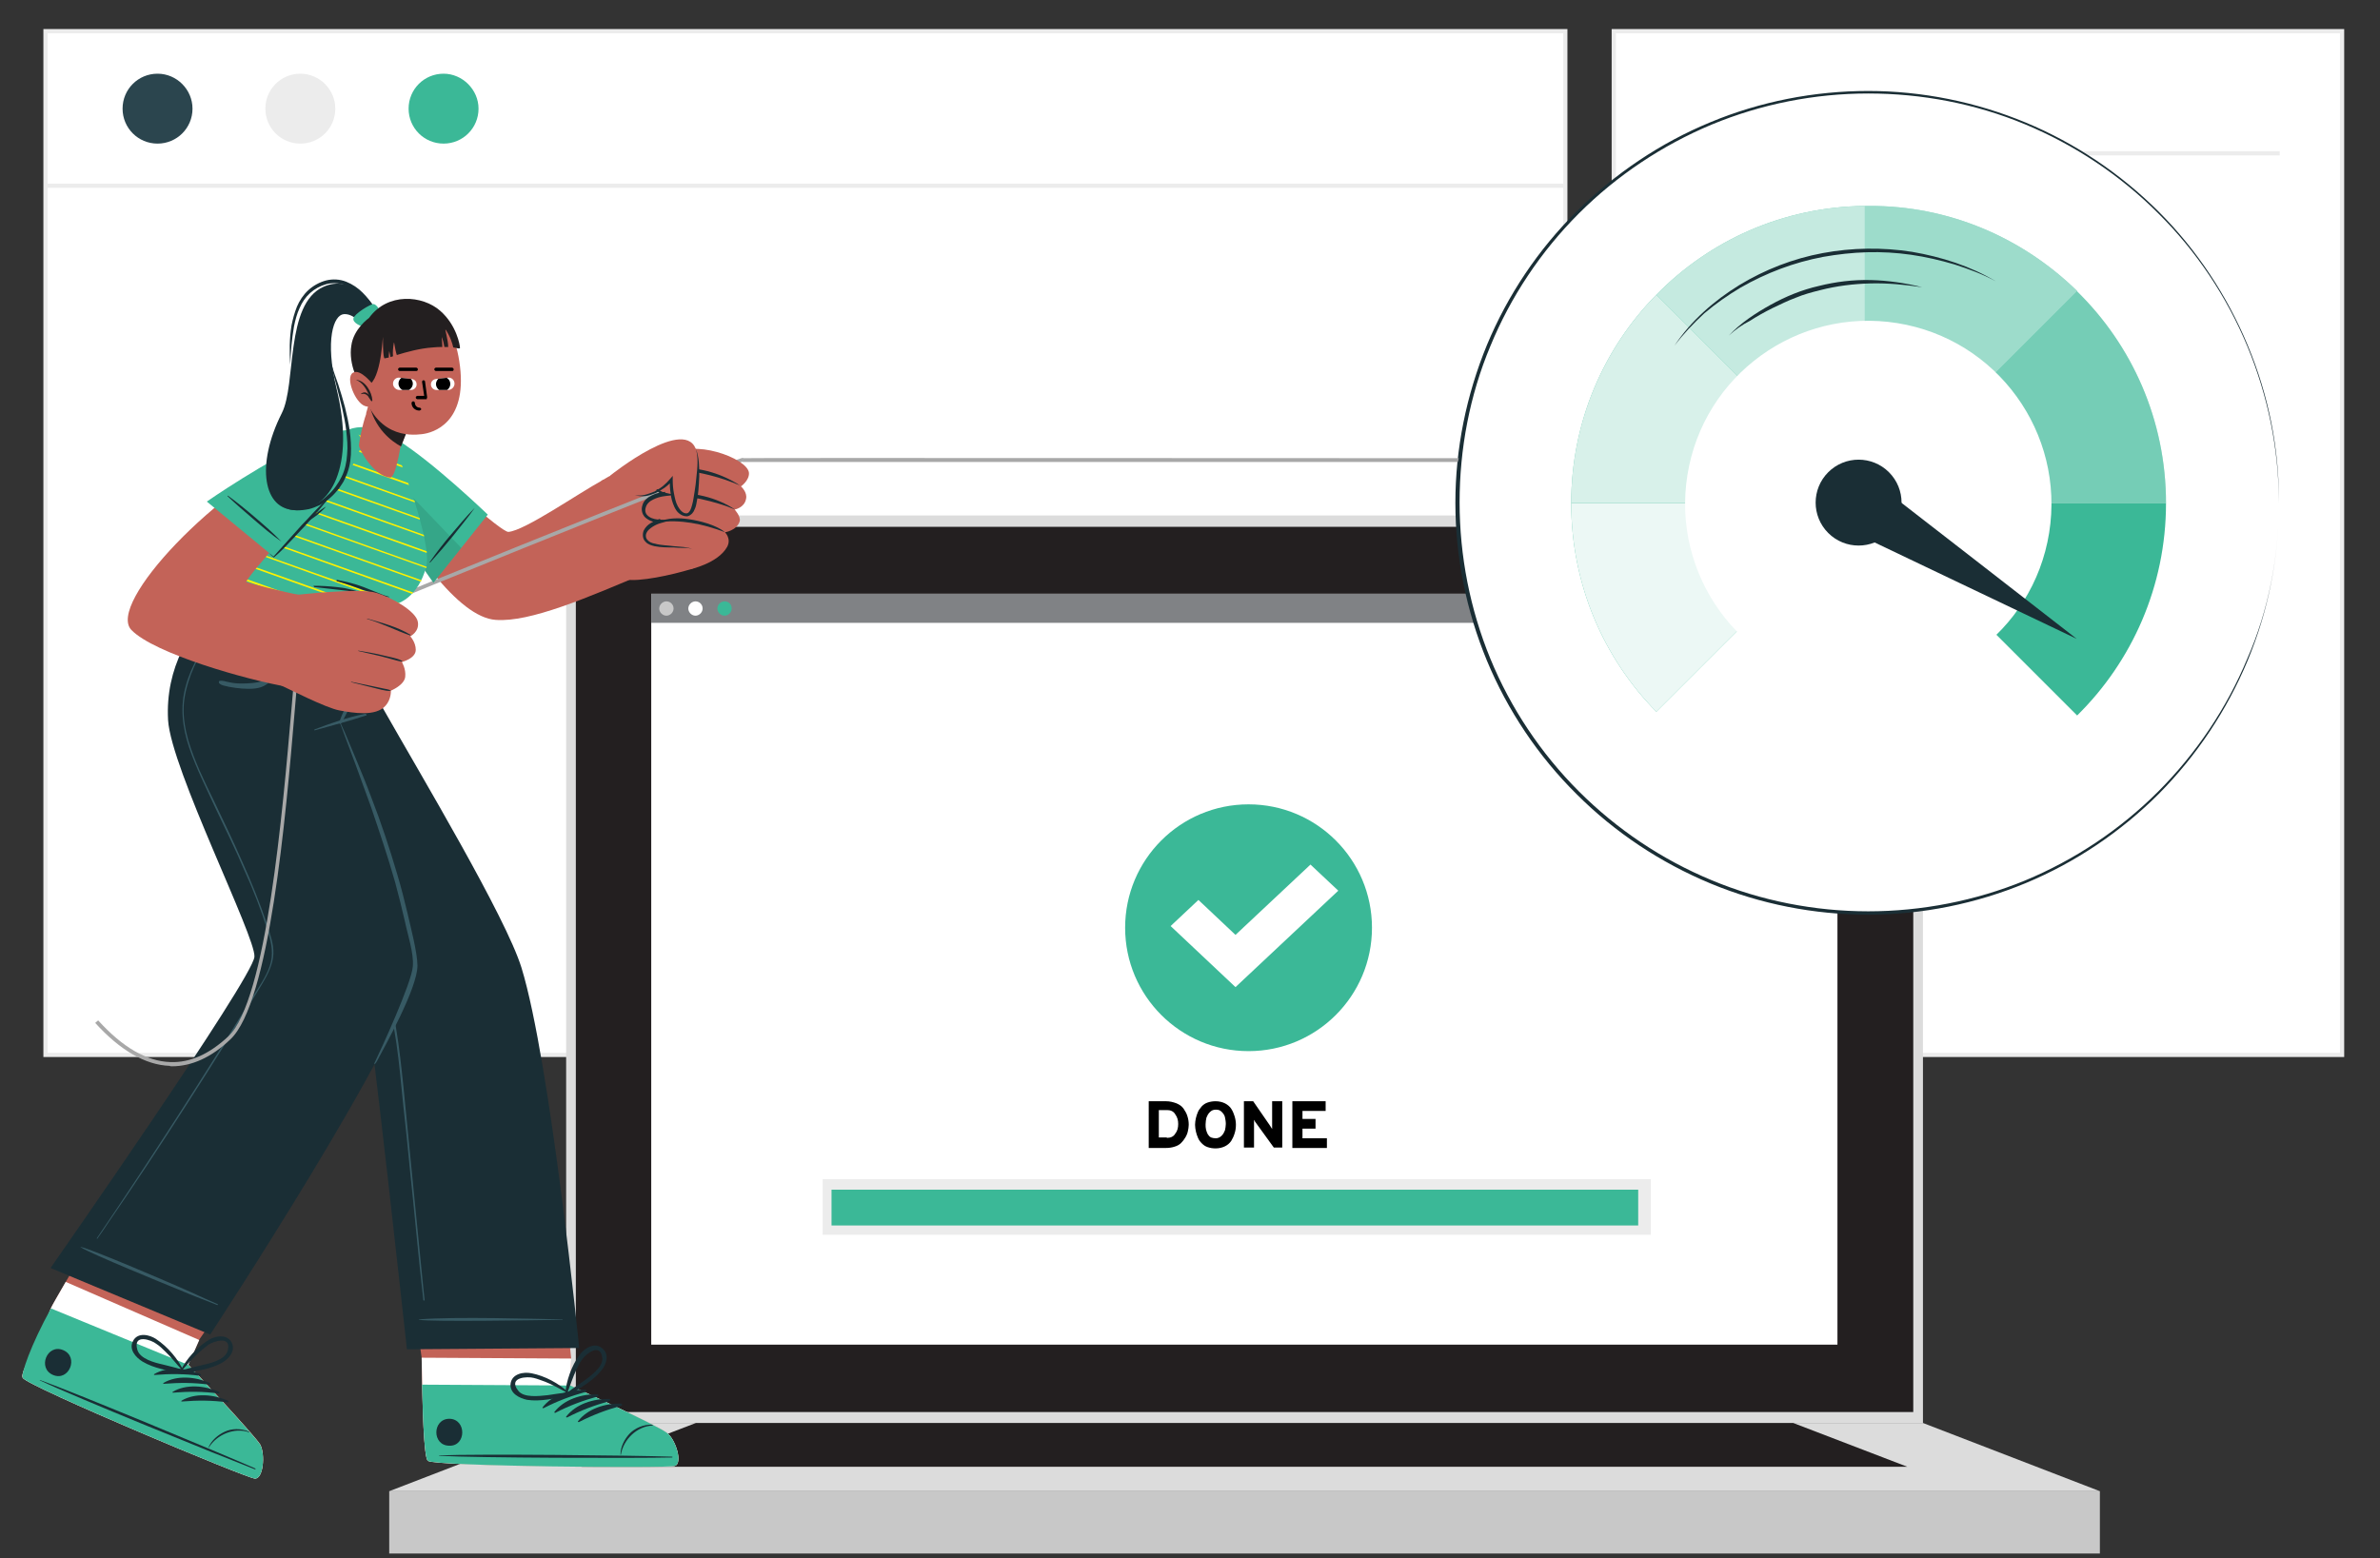<?xml version="1.0" encoding="UTF-8"?> <!-- Generator: Adobe Illustrator 25.2.0, SVG Export Plug-In . SVG Version: 6.00 Build 0) --> <svg xmlns="http://www.w3.org/2000/svg" xmlns:xlink="http://www.w3.org/1999/xlink" version="1.1" id="Layer_1" x="0px" y="0px" viewBox="0 0 565 370" style="enable-background:new 0 0 565 370;" xml:space="preserve"><rect x="0" y="0" width="565" height="370" fill="#333333" stroke="none"/> <style type="text/css"> .st0{fill:#FFFFFF;stroke:#ECECEC;stroke-miterlimit:10;} .st1{fill:#2B454E;} .st2{fill:#ECECEC;} .st3{fill:#3BB897;} .st4{fill:none;stroke:#ECECEC;stroke-miterlimit:10;} .st5{fill:#DCDCDC;} .st6{fill:#231F20;} .st7{fill:#C8C8C8;} .st8{fill:#FFFFFF;} .st9{fill:#808285;} .st10{fill:#1A2E35;} .st11{opacity:0.3;fill:#FFFFFF;} .st12{opacity:0.5;fill:#FFFFFF;} .st13{opacity:0.7;fill:#FFFFFF;} .st14{opacity:0.8;fill:#FFFFFF;} .st15{opacity:0.9;fill:#FFFFFF;} .st16{fill:#A8A8A8;} .st17{fill:#C36358;} .st18{fill:#375A64;} .st19{opacity:0.1;} .st20{fill:#FFF200;} .st21{clip-path:url(#SVGID_2_);} .st22{clip-path:url(#SVGID_4_);} </style> <g> <g> <rect x="10.8" y="7.4" class="st0" width="360.8" height="243.1"></rect> </g> <g> <path class="st1" d="M45.7,25.8c0,4.6-3.7,8.3-8.3,8.3s-8.3-3.7-8.3-8.3c0-4.6,3.7-8.3,8.3-8.3S45.7,21.3,45.7,25.8z"></path> <path class="st2" d="M79.6,25.8c0,4.6-3.7,8.3-8.3,8.3c-4.6,0-8.3-3.7-8.3-8.3c0-4.6,3.7-8.3,8.3-8.3 C75.9,17.5,79.6,21.3,79.6,25.8z"></path> <path class="st3" d="M113.6,25.8c0,4.6-3.7,8.3-8.3,8.3c-4.6,0-8.3-3.7-8.3-8.3c0-4.6,3.7-8.3,8.3-8.3 C109.8,17.5,113.6,21.3,113.6,25.8z"></path> </g> <line class="st4" x1="10.8" y1="44.1" x2="371.6" y2="44.1"></line> </g> <g> <rect x="383.1" y="7.4" class="st0" width="172.9" height="243.1"></rect> </g> <g> <g> <rect x="134.4" y="122.4" class="st5" width="322.1" height="215.5"></rect> <rect x="136.7" y="125.1" class="st6" width="317.5" height="210.2"></rect> <g> <rect x="92.4" y="354.1" class="st7" width="406.1" height="14.8"></rect> <polygon class="st5" points="92.4,354.1 134.4,337.9 456.5,337.9 498.5,354.1 "></polygon> <polygon class="st6" points="138.1,348.3 165.2,337.9 425.7,337.9 452.8,348.3 "></polygon> </g> <g> <rect x="154.6" y="141" class="st8" width="281.6" height="178.3"></rect> <g> <rect x="154.6" y="141" class="st9" width="281.6" height="6.9"></rect> <g> <path class="st7" d="M159.9,144.5c0,0.9-0.8,1.7-1.7,1.7c-0.9,0-1.7-0.8-1.7-1.7c0-0.9,0.8-1.7,1.7-1.7 C159.1,142.8,159.9,143.5,159.9,144.5z"></path> <path class="st8" d="M166.8,144.5c0,0.9-0.8,1.7-1.7,1.7s-1.7-0.8-1.7-1.7c0-0.9,0.8-1.7,1.7-1.7S166.8,143.5,166.8,144.5z"></path> <path class="st3" d="M173.7,144.5c0,0.9-0.8,1.7-1.7,1.7c-0.9,0-1.7-0.8-1.7-1.7c0-0.9,0.8-1.7,1.7-1.7 C173,142.8,173.7,143.5,173.7,144.5z"></path> </g> </g> </g> </g> <g> <rect x="195.3" y="280" class="st2" width="196.6" height="13.2"></rect> <rect x="197.4" y="282.5" class="st3" width="191.5" height="8.5"></rect> </g> <g> <path d="M272.7,261.5h4.1c0.9,0,1.7,0.2,2.5,0.5c0.7,0.3,1.3,0.7,1.7,1.3s0.7,1.1,0.9,1.8c0.2,0.6,0.3,1.3,0.3,2 c0,0.5-0.1,1-0.2,1.5c-0.1,0.5-0.3,1-0.6,1.5c-0.3,0.5-0.6,0.9-1,1.3c-0.4,0.4-0.9,0.7-1.6,0.9c-0.6,0.2-1.3,0.3-2.1,0.3h-4V261.5 z M277,270.2c0.9,0,1.6-0.3,2-1c0.5-0.6,0.7-1.4,0.7-2.3c0-0.9-0.2-1.6-0.7-2.3c-0.4-0.7-1.1-1-1.9-1h-2v6.5H277z"></path> <path d="M288.6,272.7c-0.7,0-1.3-0.1-1.9-0.3c-0.6-0.2-1-0.5-1.4-0.9c-0.4-0.4-0.7-0.8-0.9-1.3s-0.4-1-0.5-1.5 c-0.1-0.5-0.2-1.1-0.2-1.6c0-0.6,0.1-1.1,0.2-1.6c0.1-0.5,0.3-1,0.5-1.5s0.6-0.9,0.9-1.3c0.4-0.4,0.8-0.7,1.4-0.9s1.2-0.3,1.9-0.3 c0.8,0,1.6,0.2,2.2,0.5c0.6,0.3,1.2,0.8,1.5,1.3c0.4,0.6,0.6,1.2,0.8,1.8c0.2,0.7,0.3,1.3,0.3,2c0,0.7-0.1,1.4-0.3,2 c-0.2,0.7-0.5,1.3-0.8,1.8c-0.4,0.6-0.9,1-1.5,1.3C290.2,272.5,289.4,272.7,288.6,272.7z M288.6,270.3c0.5,0,1-0.2,1.4-0.6 c0.4-0.4,0.6-0.8,0.8-1.3c0.1-0.5,0.2-1,0.2-1.5c0-0.6-0.1-1.1-0.2-1.6c-0.1-0.5-0.4-0.9-0.8-1.3c-0.4-0.4-0.8-0.5-1.4-0.5 c-0.6,0-1,0.2-1.4,0.6c-0.4,0.4-0.6,0.8-0.8,1.3c-0.1,0.5-0.2,1-0.2,1.6c0,0.4,0,0.8,0.1,1.2c0.1,0.4,0.2,0.7,0.4,1.1 c0.2,0.3,0.4,0.6,0.8,0.8C287.8,270.2,288.2,270.3,288.6,270.3z"></path> <path d="M304.5,272.5h-2.1l-4.2-5.8c-0.1-0.1-0.3-0.4-0.5-0.8c0,0.2,0,0.5,0,0.8v5.8h-2.4v-11h2.2l4,5.8c0.2,0.3,0.4,0.6,0.5,0.8 c0-0.2,0-0.5,0-0.8v-5.8h2.4V272.5z"></path> <path d="M306.8,272.5v-11h7.9v2.3h-5.5v1.9h3.1v2.3h-3.1v2.3h5.8v2.3H306.8z"></path> </g> <g> <g> <circle class="st3" cx="296.4" cy="220.3" r="29.3"></circle> <polygon class="st8" points="293.3,234.4 277.9,219.9 284.5,213.7 293.3,222 311.1,205.3 317.7,211.5 "></polygon> </g> </g> </g> <g> <line class="st4" x1="412.1" y1="36.4" x2="541.2" y2="36.4"></line> <g> <ellipse transform="matrix(0.707 -0.707 0.707 0.707 45.427 348.654)" class="st8" cx="443.6" cy="119.5" rx="97.5" ry="97.5"></ellipse> <path class="st10" d="M541,119.5c0,12.8-2.5,25.5-7.4,37.3c-4.9,11.8-12.1,22.6-21.1,31.7c-9,9-19.8,16.3-31.6,21.2 c-11.8,4.9-24.6,7.5-37.4,7.5c-12.8,0-25.6-2.5-37.4-7.4c-11.8-4.9-22.7-12.1-31.8-21.2c-9.1-9-16.4-19.9-21.3-31.7 c-4.9-11.8-7.5-24.6-7.5-37.5c0-12.8,2.6-25.6,7.5-37.5c4.9-11.8,12.2-22.7,21.3-31.7c9.1-9,19.9-16.3,31.8-21.2 c11.8-4.9,24.6-7.4,37.4-7.4c12.8,0,25.6,2.6,37.4,7.5c11.8,4.9,22.6,12.2,31.6,21.2c9,9,16.2,19.9,21.1,31.7 C538.6,94,541.1,106.7,541,119.5z M541,119.5c0-12.8-2.6-25.5-7.5-37.3c-4.9-11.8-12.1-22.6-21.2-31.6c-9-9-19.8-16.2-31.6-21.1 c-11.8-4.9-24.5-7.3-37.2-7.3c-12.7,0-25.4,2.5-37.2,7.4c-11.7,4.9-22.5,12.1-31.5,21.1c-9,9-16.2,19.8-21,31.5 c-4.9,11.7-7.3,24.4-7.3,37.1c0,12.7,2.5,25.4,7.3,37.1c4.8,11.7,12,22.5,21,31.5c9,9,19.7,16.2,31.5,21.1 c11.7,4.9,24.5,7.4,37.2,7.4c12.7,0,25.5-2.5,37.2-7.3c11.8-4.9,22.6-12.1,31.6-21.1c9-9,16.3-19.8,21.2-31.6 C538.5,145,541,132.3,541,119.5z"></path> </g> <g> <g> <path class="st3" d="M514.2,119.5h-71.6l50.4-50.4C506.1,81.9,514.2,99.7,514.2,119.5z"></path> <path class="st11" d="M514.2,119.5h-71.6l50.4-50.4C506.1,81.9,514.2,99.7,514.2,119.5z"></path> </g> <g> <path class="st3" d="M493.1,69.1l-50.4,50.4V48.9c0.3,0,0.6,0,0.9,0C462.9,48.8,480.3,56.6,493.1,69.1z"></path> <path class="st12" d="M493.1,69.1l-50.4,50.4V48.9c0.3,0,0.6,0,0.9,0C462.9,48.8,480.3,56.6,493.1,69.1z"></path> </g> <g> <path class="st3" d="M442.7,48.9v70.6L393.2,70C405.8,57.1,423.3,49.1,442.7,48.9z"></path> <path class="st13" d="M442.7,48.9v70.6L393.2,70C405.8,57.1,423.3,49.1,442.7,48.9z"></path> </g> <g> <path class="st3" d="M442.7,119.5h-69.7c0-19.3,7.7-36.8,20.2-49.5L442.7,119.5z"></path> <path class="st14" d="M442.7,119.5h-69.7c0-19.3,7.7-36.8,20.2-49.5L442.7,119.5z"></path> </g> <g> <path class="st3" d="M442.7,119.5L393.2,169c-12.5-12.7-20.2-30.2-20.2-49.5H442.7z"></path> <path class="st15" d="M442.7,119.5L393.2,169c-12.5-12.7-20.2-30.2-20.2-49.5H442.7z"></path> </g> <path class="st3" d="M514.2,119.5c0,19.7-8.1,37.6-21.1,50.4l-50.4-50.4H514.2z"></path> <ellipse transform="matrix(0.158 -0.987 0.987 0.158 255.486 538.61)" class="st8" cx="443.6" cy="119.5" rx="43.5" ry="43.5"></ellipse> </g> <g> <g> <path class="st10" d="M437.1,125c-3.1-1.9-4.1-6-2.2-9.1c1.9-3.1,6-4.1,9.1-2.2c0.5,0.3,49,38,49,38S437.6,125.3,437.1,125z"></path> </g> <ellipse transform="matrix(0.707 -0.707 0.707 0.707 44.877 347.003)" class="st10" cx="441.3" cy="119.3" rx="10.2" ry="10.2"></ellipse> </g> <path class="st10" d="M397.5,82.1c3.9-5.9,9.4-10.7,15.4-14.4c6.1-3.7,12.8-6.3,19.8-7.6c7-1.3,14.2-1.4,21.2-0.3 c7,1.2,13.9,3.4,19.9,7c-3.1-1.7-6.4-2.9-9.8-4c-3.4-1-6.8-1.8-10.3-2.3c-3.5-0.5-7-0.7-10.5-0.6c-3.5,0.1-7,0.5-10.4,1.1 c-6.9,1.3-13.5,3.8-19.6,7.3c-3,1.8-5.9,3.8-8.6,6.1C402.1,76.7,399.6,79.3,397.5,82.1z"></path> <path class="st10" d="M410.4,79.7c2.8-3,6.3-5.3,9.9-7.3c3.6-2,7.5-3.6,11.5-4.5c4-1,8.1-1.5,12.3-1.4c4.1,0.1,8.2,0.7,12.2,1.7 c-4.1-0.6-8.1-1-12.2-0.9c-4.1,0.1-8.1,0.6-12,1.6c-2,0.5-3.9,1-5.8,1.8c-1.9,0.7-3.7,1.6-5.6,2.5c-1.8,0.9-3.6,1.9-5.3,3 C413.6,77.1,411.9,78.3,410.4,79.7z"></path> </g> <g> <g> <path class="st16" d="M346.3,108.8c-42.1,0-168.8-0.1-170,0l0,0.9c1.1,0,127.8,0,169.8,0C346.2,109.4,346.2,109.1,346.3,108.8z"></path> <g> <g> <g> <g> <path class="st17" d="M160.2,348.1c-1.9,0.6-56.6,0.1-58.6-1.2c-0.8-0.5-1.2-8.5-1.4-18.1c0-2.1-0.1-4.2-0.1-6.4L96,293.2 l36.5,0.2l3.1,29.2l-0.2,6.4c0,0,20.8,9.5,23,11.3C160.5,342,162.1,347.5,160.2,348.1z"></path> <path class="st8" d="M160.2,348.1c-1.9,0.6-56.6,0.1-58.6-1.2c-1-0.6-1.3-12.2-1.5-24.5l35.5,0.2l-0.2,6.4 c0,0,20.8,9.5,23,11.3C160.5,342,162.1,347.5,160.2,348.1z"></path> <g> <path class="st3" d="M160.2,348.1c-1.9,0.6-56.6,0.1-58.6-1.2c-0.8-0.5-1.2-8.5-1.4-18.1l35.2,0.2c0,0,20.8,9.5,23,11.3 C160.5,342,162.1,347.5,160.2,348.1z"></path> <g> <g> <path class="st10" d="M159.5,345.9c-9.2-0.3-46.1-0.7-55.2-0.3c-0.1,0-0.1,0.1,0,0.1c9.1,0.5,46,0.6,55.2,0.4 C159.7,346.1,159.7,345.9,159.5,345.9z"></path> <path class="st10" d="M154.9,338.3c-2.2-0.1-4.3,0.9-5.5,2.2c-1.1,1.2-2.1,3-2.1,4.9c0,0.1,0.1,0.1,0.1,0 c0.6-3.6,3.8-6.7,7.5-6.9C155,338.4,155,338.3,154.9,338.3z"></path> <path class="st10" d="M139,330c-3.7-0.1-7.9,1.2-10.2,4.2c-0.1,0.1,0.1,0.2,0.2,0.2c3.3-1.7,6.5-2.9,10.1-3.9 C139.3,330.3,139.2,330,139,330z"></path> <path class="st10" d="M141.8,331.1c-3.7-0.1-7.9,1.2-10.2,4.2c-0.1,0.1,0.1,0.2,0.2,0.2c3.3-1.7,6.5-2.9,10.1-3.9 C142.1,331.5,142.1,331.1,141.8,331.1z"></path> <path class="st10" d="M144.6,332.2c-3.7-0.1-7.9,1.2-10.2,4.2c-0.1,0.1,0.1,0.2,0.2,0.2c3.3-1.7,6.5-2.9,10.1-3.9 C144.9,332.6,144.9,332.2,144.6,332.2z"></path> <path class="st10" d="M147.4,333.3c-3.7-0.1-7.9,1.2-10.2,4.2c-0.1,0.1,0.1,0.2,0.2,0.2c3.3-1.7,6.5-2.9,10.1-3.9 C147.8,333.7,147.7,333.3,147.4,333.3z"></path> <path class="st10" d="M106.7,336.9c-4.1,0-4.2,6.4,0,6.4C110.7,343.4,110.8,337,106.7,336.9z"></path> </g> <path class="st10" d="M143,320.2c-1.8-1.6-4.2-0.1-5.4,1.5c-1.9,2.6-3.2,6.2-3.4,9.3c0,0.1,0.1,0.1,0.1,0.1 c0.1,0.3,0.4,0.5,0.7,0.3c2.6-1.8,5.7-3.4,7.7-5.9C143.9,324.1,144.8,321.7,143,320.2z M138.5,328c-1.3,0.9-2.6,1.7-3.8,2.7 c0.7-1.8,1.3-3.7,2.1-5.4c0.4-0.8,0.8-1.7,1.4-2.5c0.8-1.2,4.4-4.2,4.8-0.2C143.1,324.7,140,326.9,138.5,328z"></path> <path class="st10" d="M125.1,332.4c3.2,0.5,6.5-0.4,9.6-0.8c0.3,0,0.4-0.4,0.3-0.7c0,0,0.1-0.1,0-0.2 c-2.3-2.2-5.7-4-8.8-4.6c-1.9-0.4-4.7,0.1-5,2.5C121,330.9,123.3,332,125.1,332.4z M123,330.2c-2.5-3.2,2.3-3.4,3.7-3 c0.9,0.2,1.8,0.6,2.7,0.9c1.8,0.7,3.5,1.7,5.2,2.6c-1.6,0.1-3.1,0.4-4.6,0.6C128,331.5,124.3,332,123,330.2z"></path> </g> </g> </g> <g> <path class="st10" d="M44,157.8c0,0,41.5,72.7,42.6,77.8c1.6,7.8,10,84.8,10,84.8l40.9-0.3c0,0-6.8-67.9-13.7-90.3 c-3.8-12.2-23.7-45.4-33-61.8c-0.8-1.5-0.6-8.2-0.6-8.2L44,157.8z"></path> <g> <path class="st18" d="M133.5,313.3c-6.3-0.1-25.5-0.7-34,0c-0.1,0-0.1,0.1,0,0.1c2.9,0.5,27.6,0.1,34,0 C133.6,313.5,133.6,313.3,133.5,313.3z"></path> <path class="st18" d="M51.2,164.5c2.7,4.4,5.6,8.7,8.4,13.1c2.8,4.4,5.6,8.7,8.3,13.1c5.5,8.8,10.8,17.6,16,26.5 c2.5,4.2,4.8,8.4,6.5,12.9c1.6,4.5,2.8,9.2,3.6,13.9c0.8,4.7,1.3,9.5,1.8,14.3c0.5,5.1,1,10.2,1.5,15.3 c1,10.4,2.1,20.9,3.1,31.3c0.1,1.3,0.3,2.6,0.4,3.8c0,0.2-0.3,0.2-0.3,0c-1.2-10.4-2.1-20.8-3.2-31.1 c-0.5-5.2-1-10.3-1.6-15.5c-0.5-4.8-0.9-9.6-1.6-14.4c-0.7-4.7-1.6-9.4-2.9-13.9c-1.4-4.8-3.5-9.2-5.9-13.6 c-5-8.9-10.3-17.6-15.6-26.3c-5.4-8.8-10.8-17.6-16.4-26.2c-0.7-1.1-1.4-2.1-2.1-3.2C51,164.5,51.1,164.4,51.2,164.5z"></path> </g> </g> </g> <g> <g> <path class="st17" d="M60.5,351.1c-2-0.1-53.7-21.8-55.1-23.9c0-0.1-0.1-0.2-0.1-0.4c0-1.8,3.7-8,6.8-16.2 c0.2-0.5,1.6-2.9,3.5-6.2c5.2-9,14.5-24.3,14.5-24.3l33.8,13.9l-16.6,24.1l-2.6,5.9c0,0,15.7,16.7,17.1,19 C63,345.5,62.5,351.2,60.5,351.1z"></path> <path class="st8" d="M60.5,351.1c-2-0.1-53.7-21.8-55.1-23.9c0-0.1-0.1-0.2-0.1-0.4c0-1.8,3.7-8,6.8-16.2 c0.2-0.5,1.6-2.9,3.5-6.2l31.7,13.8l-2.6,5.9c0,0,15.7,16.7,17.1,19C63,345.5,62.5,351.2,60.5,351.1z"></path> <g> <path class="st3" d="M60.5,351.1c-2-0.1-53.7-21.8-55.1-23.9c-0.5-0.8,1.9-7.8,6.7-16.5l32.6,13.4c0,0,15.7,16.7,17.1,19 C63,345.5,62.5,351.2,60.5,351.1z"></path> <g> <g> <path class="st10" d="M60.6,348.7c-8.4-3.7-42.5-17.9-51.1-21c-0.1,0-0.1,0,0,0.1c8.2,3.9,42.5,17.8,51,21.1 C60.7,349,60.7,348.8,60.6,348.7z"></path> <path class="st10" d="M59.2,340c-2-0.9-4.3-0.8-5.9,0c-1.5,0.7-3.1,2-3.8,3.7c0,0.1,0.1,0.1,0.1,0c1.9-3.1,6.1-4.8,9.5-3.6 C59.2,340.1,59.3,340,59.2,340z"></path> <path class="st10" d="M47.6,326.3c-3.4-1.5-7.8-1.9-11,0c-0.1,0.1,0,0.3,0.1,0.2c3.7-0.3,7.1-0.3,10.8,0.2 C47.7,326.8,47.8,326.4,47.6,326.3z"></path> <path class="st10" d="M49.8,328.4c-3.4-1.5-7.8-1.9-11,0c-0.1,0.1,0,0.3,0.1,0.2c3.7-0.3,7.1-0.3,10.8,0.2 C49.9,328.9,50,328.5,49.8,328.4z"></path> <path class="st10" d="M52,330.5c-3.4-1.5-7.8-1.9-11,0c-0.1,0.1,0,0.3,0.1,0.2c3.7-0.3,7.1-0.3,10.8,0.2 C52.1,331,52.2,330.6,52,330.5z"></path> <path class="st10" d="M54.1,332.6c-3.4-1.5-7.8-1.9-11,0c-0.1,0.1,0,0.3,0.1,0.2c3.7-0.3,7.1-0.3,10.8,0.2 C54.3,333.1,54.4,332.7,54.1,332.6z"></path> <path class="st10" d="M15,320.6c-3.8-1.6-6.2,4.3-2.4,5.9C16.4,328.1,18.8,322.2,15,320.6z"></path> </g> <path class="st10" d="M55,318.8c-1.1-2.1-3.9-1.6-5.5-0.6c-2.7,1.7-5.3,4.5-6.7,7.4c0,0.1,0,0.1,0.1,0.1 c0,0.3,0.2,0.6,0.5,0.5c3.1-0.7,6.5-1,9.3-2.6C54.3,322.7,56,320.8,55,318.8z M47.8,324.2c-1.5,0.4-3,0.7-4.5,1.1 c1.3-1.4,2.5-2.9,4-4.2c0.7-0.6,1.4-1.2,2.2-1.8c1.2-0.8,5.7-2.3,4.5,1.6C53.3,323,49.6,323.8,47.8,324.2z"></path> <path class="st10" d="M33.8,323.3c2.8,1.7,6.2,2.1,9.2,2.9c0.3,0.1,0.5-0.2,0.5-0.5c0.1,0,0.1-0.1,0.1-0.1 c-1.3-2.9-3.8-5.8-6.5-7.6c-1.6-1.1-4.4-1.7-5.5,0.4C30.5,320.4,32.2,322.3,33.8,323.3z M32.6,320.5 c-1.1-3.9,3.4-2.3,4.5-1.4c0.8,0.5,1.5,1.2,2.1,1.8c1.4,1.3,2.6,2.9,3.9,4.3c-1.5-0.5-3-0.8-4.5-1.2 C36.8,323.6,33.2,322.7,32.6,320.5z"></path> </g> </g> </g> <g> <path class="st10" d="M49.9,316.9L12,301.1c0,0,48-68.7,48.4-73.9c0.4-4.6-19.8-44.6-20.5-56.2c-0.7-12.5,5.4-22.1,12.1-28 l38.1,16.9c0,0-3.3,6.8-9.9,10.4c0,0,19.5,46.2,18.2,60.3C97.2,244.8,49.9,316.9,49.9,316.9z"></path> <g> <path class="st18" d="M51.7,309.7c-5.5-2.4-3.9-1.8-9.4-4.2c-2.7-1.2-20.4-8.8-23.1-9.4c-0.1,0-0.1,0.1,0,0.1 c2.3,1.5,20.2,8.8,22.9,9.9c5.5,2.3,4,1.6,9.5,3.8C51.7,309.9,51.8,309.7,51.7,309.7z"></path> <g> <path class="st18" d="M86.7,169.5c-4.1,0.8-8.1,2.2-12,3.7c-0.2,0.1-0.1,0.3,0.1,0.2c4-1.1,8.1-2.2,12.1-3.5 C87.2,169.9,87,169.5,86.7,169.5z"></path> <path class="st18" d="M82.1,167.9c-0.4,0.7-0.7,1.4-1,2.1c-0.2,0.6-0.5,1.1-0.5,1.8c0,0.1,0.2,0.1,0.2,0.1 c0.5-0.4,0.7-1.1,1-1.6c0.3-0.6,0.7-1.3,1-1.9C83,167.8,82.3,167.4,82.1,167.9z"></path> <path class="st18" d="M82.6,164.2c0.2-0.6,0.5-1.2,0.8-1.8c0.3-0.6,0.6-1.2,0.8-1.9c0-0.1,0.2,0,0.2,0.1 c-0.2,0.6-0.4,1.2-0.6,1.9c-0.2,0.6-0.4,1.2-0.6,1.9c-0.4,1.1-0.9,2.3-1.4,3.4c0.6,0,1.3,0,1.9-0.3c0.6-0.3,1-1,1.3-1.6 c0.4-0.7,0.7-1.4,1-2c0.4-0.7,0.8-1.5,1.1-2.3c0-0.1,0.2,0,0.2,0.1c-0.6,1.6-1.2,3.3-2.1,4.8c-0.4,0.6-0.7,1.2-1.3,1.4 c-0.7,0.2-1.5,0.2-2.2,0.1c-0.1,0-0.2,0-0.2-0.1C81.7,166.6,82.1,165.4,82.6,164.2z"></path> </g> <path class="st18" d="M80.9,171.8c1.4,3,2.5,5.9,3.8,8.9c1.2,2.9,2.4,5.8,3.5,8.8c2.3,5.9,4.3,12,6.1,18.1 c0.9,3,1.7,6.1,2.4,9.1c0.7,3.1,2.4,9.5,2.4,12.6c0,5.4-7.8,19.2-9.3,22.1c-0.9,1.8-1.2,1.5-0.7,0.6 c1.2-2.5,8.6-18.5,8.9-22.5c0.3-3.1-1.3-7.8-1.9-10.8c-0.7-3.1-1.5-6.2-2.3-9.2c-1.7-6-3.7-11.9-5.7-17.8 c-1.2-3.3-2.4-6.6-3.6-9.9c-1.2-3.3-2.4-6.3-3.7-9.9C80.7,171.7,80.8,171.7,80.9,171.8z"></path> <path class="st18" d="M52.1,161.7c0.7-0.2,1.6,0.2,2.3,0.3c0.9,0.2,1.8,0.3,2.7,0.3c0.9,0,1.8,0,2.7-0.1 c0.9-0.1,1.8-0.2,2.6-0.6c1.3-0.8,2.4-2.2,3.3-3.4c1-1.3,2-2.9,2.6-4.4c0-0.1,0.2,0,0.1,0.1c-0.3,0.9-0.5,1.8-0.9,2.7 c-0.4,0.8-0.8,1.6-1.3,2.4c-0.9,1.4-1.9,3-3.4,3.8c-1.6,0.9-3.6,0.8-5.4,0.7c-1-0.1-2-0.2-3-0.4c-0.7-0.2-1.9-0.3-2.4-0.9 C51.9,161.9,52,161.7,52.1,161.7z"></path> <path class="st18" d="M23,294c6.4-9.4,12.6-18.8,18.8-28.4c6.2-9.6,12.2-19.2,18.2-28.9c1.4-2.3,3.1-4.6,4-7.2 c1-2.8,0.5-5.5-0.4-8.3c-1.6-5.1-3.5-10-5.7-14.8c-2.1-4.9-4.4-9.6-6.7-14.4c-2.2-4.8-4.6-9.5-6.3-14.5 c-1.6-4.8-2.2-9.7-0.8-14.6c1.3-4.9,4.1-9.2,7.1-13.3c0.8-1.1,1.6-2.1,2.3-3.2c0.1-0.1,0.2,0,0.1,0.1 c-3.2,4.2-6.4,8.7-8.3,13.7c-0.9,2.5-1.6,5.1-1.7,7.7c-0.1,2.7,0.4,5.4,1.1,7.9c1.5,5,3.8,9.7,6.1,14.4 c2.3,4.8,4.6,9.6,6.7,14.4c2.2,4.9,4.2,9.8,5.9,14.9c0.7,2.3,1.6,4.6,1.5,7c-0.1,2.6-1.4,5-2.7,7.2 c-5.8,9.6-11.8,19.1-17.9,28.6c-6.1,9.5-12.3,18.9-18.7,28.2c-0.8,1.2-1.6,2.4-2.4,3.5C23.1,294.3,22.9,294.1,23,294z"></path> </g> </g> </g> </g> <g> <g> <g> <path class="st17" d="M89.1,114.8c8.1,15,19.6,31.8,28.6,32.4c8.1,0.6,21.6-5.2,36.2-11.4c2.9-1.2-7.9-23.4-10.8-21.8 c-5.9,3.2-18.5,12-22.4,12.3c-1.7,0.1-16-13.1-25.9-20.4C82.9,97,85.9,108.9,89.1,114.8z"></path> <g> <path class="st17" d="M164.2,135.1c-4.9,1.5-12.5,3.1-15.6,2.5c-2.8-0.5-8.2-21.9-5.7-23.5c7.8-5,20.2-6.3,25-4.3 C172.8,111.7,169.3,133.5,164.2,135.1z"></path> <path class="st16" d="M40.8,253.2c4.7,0,9.4-2.1,13.9-6.4C64,238,67.8,194.5,70,168.4c0.7-8.5,1.4-15.9,1.8-16.6 c2.3-1.5,102-41.8,104.6-42.2l0-0.9c-1.8,0-103,40.9-105.1,42.4c-0.6,0.5-1,3.7-2.1,17.2c-2.1,24.2-5.9,69.2-15,77.8 c-4.5,4.2-9.1,6.3-13.8,6.1c-5.6-0.2-11.3-3.5-17.1-9.9l-0.7,0.6c5.9,6.5,11.9,10,17.7,10.2 C40.4,253.2,40.6,253.2,40.8,253.2z"></path> <g> <path class="st17" d="M159.9,108.3c-1.8,2,1.6,3,1.6,3s-5.2-0.2-6.3,2.6c-1,2.7,3.1,3.7,3.4,3.8c-0.3,0-5.1-0.1-5.9,2.8 c-0.8,3,3.5,3.4,3.8,3.4c-0.3,0.1-3.7,1.1-3.8,3.4c-0.1,4,8.8,1.7,11.6,3.4c0,0-0.5,4.4-0.5,4.5c0,0,6.6-1.4,8.8-5.3 c1.1-2-0.5-3.5-0.5-3.5s2.8-0.4,3.5-2.6c0.3-1.2-1.2-2.8-1.2-2.8s2.3-0.4,2.7-2.5c0.4-1.6-1.2-3-1.2-3s2-1.4,1.9-3.2 C177.5,108.7,163.8,104,159.9,108.3z"></path> <g> <path class="st10" d="M175.7,115.3C175.7,115.3,175.8,115.3,175.7,115.3c-4.1-2.7-9.4-4.4-14.3-4.1c-0.2,0-0.2,0.3,0,0.3 C166.4,112.2,170.9,113.2,175.7,115.3z"></path> <path class="st10" d="M174.5,121C174.5,121,174.6,121,174.5,121c-4.2-2.8-10.3-4.5-15.9-3.6c-0.2,0-0.3,0.3-0.1,0.2 C162.2,117.3,170.2,119.1,174.5,121z"></path> <path class="st10" d="M156.2,124c5.4-0.7,10.6,0.4,15.7,2.3c0.1,0,0.1-0.1,0-0.1c-2.2-1.6-5.6-2.5-8.3-2.9 c-2.6-0.4-5-0.3-7.4,0.6C156.1,123.9,156.1,124,156.2,124z"></path> </g> <path class="st10" d="M161.5,111.3c-1,0.1-2,0.2-3,0.4c-1,0.2-1.9,0.6-2.6,1.3c-0.3,0.3-0.5,0.7-0.5,1.2 c0,0.5,0.1,0.9,0.3,1.3c0.4,0.8,1.3,1.3,2.2,1.5l2.2,0.5l-2.2,0.3c-1,0.1-2,0.4-2.8,0.8c-0.9,0.4-1.6,1.1-1.8,1.9 c-0.3,0.9,0,1.7,0.8,2.2c0.7,0.5,1.8,0.7,2.7,0.7l2.6,0.1l-2.5,0.7c-0.7,0.2-1.4,0.5-2,0.9c-0.6,0.4-1.2,0.9-1.4,1.4 c-0.3,0.6-0.2,1.3,0.2,1.7c0.4,0.5,1.1,0.8,1.8,0.9c1.4,0.4,3,0.4,4.5,0.6c0.8,0.1,1.5,0.1,2.3,0.2c0.8,0.1,1.6,0.2,2.2,0.6 c-0.7-0.4-1.5-0.4-2.2-0.4c-0.8,0-1.5,0-2.3-0.1c-1.5,0-3.1,0-4.6-0.3c-0.8-0.2-1.6-0.4-2.2-1.1c-0.7-0.7-0.7-1.8-0.4-2.6 c0.4-0.8,1-1.4,1.7-1.8c0.7-0.4,1.4-0.8,2.2-1l0.1,0.9c-1.1,0-2.2-0.2-3.2-0.9c-0.5-0.3-0.9-0.8-1.1-1.4 c-0.2-0.6-0.2-1.2,0-1.8c0.3-1.2,1.4-2,2.3-2.4c1-0.5,2-0.7,3.1-0.8l0,0.8c-1.1-0.3-2.1-0.9-2.6-2c-0.2-0.5-0.3-1.1-0.3-1.6 c0-0.6,0.4-1.1,0.8-1.5c0.8-0.7,1.9-1,2.9-1.2C159.5,111.2,160.5,111.2,161.5,111.3z"></path> </g> <g> <path class="st17" d="M144.9,112.9c0,0,18.3-14.7,20.5-5.6c0.7,2.7,0.2,14.7-2.2,14.6c-3.1-0.1-3.8-5.1-3.8-8.3 c0,0-5,5.5-9.8,3.2C146.6,115.4,144.9,112.9,144.9,112.9z"></path> <path class="st10" d="M165.2,106.6c0.4,1,0.6,2.1,0.7,3.2c0.1,1.1,0.1,2.2,0.1,3.3c-0.1,2.2-0.2,4.4-0.7,6.6 c-0.1,0.6-0.3,1.1-0.6,1.7c-0.2,0.3-0.4,0.6-0.7,0.8c-0.1,0.1-0.3,0.2-0.5,0.3c-0.2,0.1-0.4,0.1-0.5,0.1 c-0.7,0-1.3-0.3-1.8-0.7c-0.5-0.4-0.8-0.9-1.1-1.5c-0.5-1.1-0.8-2.2-0.9-3.3c-0.2-1.1-0.2-2.2-0.2-3.3l0.7,0.3 c-0.6,0.6-1.2,1.2-1.9,1.7c-0.7,0.5-1.4,0.9-2.2,1.3c-0.8,0.3-1.6,0.6-2.4,0.7c-0.8,0.1-1.7,0-2.5-0.2 c0.8,0.1,1.6,0.1,2.4-0.1c0.8-0.2,1.5-0.5,2.3-0.8c0.7-0.4,1.4-0.8,2-1.3c0.6-0.5,1.2-1.1,1.7-1.7l0.6-0.7l0,1 c0,1.1,0.1,2.2,0.3,3.2c0.2,1,0.4,2.1,0.9,3c0.5,0.9,1.2,1.7,2,1.7c0.7,0.1,1.2-1.1,1.4-2c0.3-1,0.4-2.1,0.6-3.2 c0.2-1.1,0.3-2.2,0.4-3.2C165.6,110.9,165.8,108.7,165.2,106.6z"></path> </g> </g> </g> <g> <path class="st3" d="M102.9,138.4l12.9-16.2c0,0-13.1-12.6-21.4-17.7c-8.3-5.1-11.8-2.1-6.7,9 C92.9,124.5,102.9,138.4,102.9,138.4z"></path> <g> <path class="st10" d="M112.7,120.6c-2,2-3.8,4.2-5.6,6.3c-1.8,2.1-3.5,4.3-5.1,6.6c0,0,0,0.1,0.1,0.1 c1.9-2.1,3.7-4.2,5.5-6.4C109.3,125,111.1,122.9,112.7,120.6C112.8,120.6,112.8,120.6,112.7,120.6z"></path> </g> <path class="st19" d="M109.5,130.1l-6.6,8.3c0,0-10.1-13.9-15.2-25c-1.8-3.8-2.5-6.6-2.4-8.5L109.5,130.1z"></path> </g> </g> <g> <g> <path class="st3" d="M90.7,162.4l-43.3-15.8c0,0,18.4-33.9,32-42.9c6.2-4.1,10.8-2.2,14.1,2.1c0.8,1.1,9.2,23,7.7,28.7 c-1.9,7.4-6.8,8.8-6.8,8.8L90.7,162.4z"></path> </g> <path class="st20" d="M82.2,102.2l11.5,4.1c0.1,0.1,0.1,0.3,0.2,0.5l-12.2-4.3C81.9,102.3,82.1,102.2,82.2,102.2z M78,104.7 l17.6,6.3c-0.1-0.2-0.1-0.3-0.2-0.5l-17.1-6.1C78.2,104.5,78.1,104.6,78,104.7z M75,107.3l22.1,7.9c-0.1-0.2-0.1-0.3-0.2-0.5 L75.3,107C75.2,107.1,75.1,107.2,75,107.3z M72.4,110l26.1,9.3c0-0.2-0.1-0.3-0.1-0.4l-25.7-9.2 C72.5,109.8,72.5,109.9,72.4,110z M69.9,112.8l29.8,10.6c0-0.1-0.1-0.3-0.1-0.4l-29.4-10.5C70.1,112.6,70,112.7,69.9,112.8z M67.6,115.6l33.1,11.8c0-0.1-0.1-0.3-0.1-0.4l-32.7-11.7C67.7,115.4,67.7,115.5,67.6,115.6z M65.4,118.5l35.9,12.8 c0-0.1,0-0.3,0-0.4l-35.7-12.7C65.5,118.3,65.5,118.4,65.4,118.5z M63.3,121.4l37.9,13.5c0-0.1,0.1-0.2,0.1-0.3v0l-37.8-13.5 C63.4,121.2,63.3,121.3,63.3,121.4z M61.2,124.3l38.7,13.8c0.1-0.1,0.1-0.2,0.2-0.3L61.4,124C61.3,124.1,61.3,124.2,61.2,124.3 z M59.2,127.2L97.8,141c0.1-0.1,0.2-0.2,0.3-0.3l-38.7-13.8C59.3,127,59.3,127.1,59.2,127.2z M57.3,130.2l37.1,13.3l0-0.1 c0,0,0.2,0,0.4-0.2l-37.4-13.3C57.4,130,57.3,130.1,57.3,130.2z M55.4,133.2l38.4,13.7l0.1-0.4l-38.2-13.6 C55.5,133,55.4,133.1,55.4,133.2z M53.5,136.2l39.6,14.1l0.1-0.4l-39.4-14.1C53.6,136,53.6,136.1,53.5,136.2z M51.7,139.2 l40.7,14.5l0.1-0.4l-40.6-14.5C51.8,139,51.8,139.1,51.7,139.2z M49.9,142.2l41.8,14.9l0.1-0.4l-41.7-14.9 C50,142,50,142.1,49.9,142.2z M48.2,145.2l42.9,15.3l0.1-0.4l-42.8-15.3C48.3,145,48.2,145.1,48.2,145.2z"></path> <g> <path class="st10" d="M80,137.7c2.1,0.4,4.2,0.9,6.3,1.7c1,0.4,2,0.8,3,1.2c0.5,0.2,1,0.4,1.5,0.6c0.5,0.2,1.1,0.4,1.6,0.5 c0,0,0,0.1,0,0.1c-0.5,0-1.1-0.1-1.6-0.2c-0.5-0.1-1-0.3-1.5-0.4c-1-0.4-2-0.8-3.1-1.1c-2.1-0.8-4.1-1.5-6.3-2.1 C79.9,137.9,79.9,137.7,80,137.7z"></path> <path class="st10" d="M74.5,139.1c1.8,0,3.6,0.1,5.4,0.3c0.9,0.1,1.8,0.2,2.6,0.4c0.4,0.1,0.8,0.2,1.3,0.3 c0.5,0.1,0.9,0.3,1.4,0.4c0,0,0,0.1,0,0.1c-0.4-0.1-0.9-0.1-1.3-0.1c-0.4-0.1-0.9-0.1-1.3-0.2c-0.9-0.1-1.8-0.2-2.7-0.3 c-1.8-0.2-3.5-0.4-5.3-0.6C74.4,139.2,74.4,139.1,74.5,139.1z"></path> </g> </g> <g> <g> <g> <path class="st17" d="M73.3,106.1c-21.8,9.5-48.1,37.3-42.1,43.5c5.4,5.6,27.5,11.9,37.1,13.5c2.8,0.5,6-21.3,3-21.8 c-3.6-0.6-12.5-2.9-12.8-3.1c-0.7-0.4,17.1-20.1,23.1-27.5C89.9,100.3,81.5,102.5,73.3,106.1z"></path> <g> <path class="st17" d="M99.2,147.7c0.4,2.3-1.8,3.4-1.8,3.4s1.3,1.4,1.3,3.2c0,2.1-3.3,2.9-3.3,2.9s1,1.6,0.8,3.5 c-0.2,2-3.4,3.3-3.4,3.3s0.1,2.1-1.3,3.6c-2.3,2.6-7.6,1.7-10.9,1.1c-3.3-0.6-12.2-5.2-14-6l3.4-21.4c0,0,15.6-1.8,19.4-0.5 C92.8,141.8,98.8,145.1,99.2,147.7z"></path> <g> <path class="st10" d="M97.4,150.7c-3.2-1.9-6.7-2.8-10.2-3.8c-0.1,0-0.1,0.1,0,0.1c3.5,1,6.7,2.7,10.2,3.9 C97.4,150.9,97.5,150.8,97.4,150.7z"></path> <path class="st10" d="M95.4,156.9c-0.7-0.4-1.6-0.6-2.4-0.8c-0.9-0.2-1.7-0.4-2.6-0.6c-1.7-0.4-3.5-0.7-5.3-1 c-0.1,0-0.1,0.1,0,0.1c1.7,0.4,3.5,0.8,5.2,1.2c0.9,0.2,1.7,0.5,2.6,0.7c0.8,0.2,1.6,0.5,2.5,0.6 C95.5,157.1,95.6,157,95.4,156.9z"></path> <path class="st10" d="M92.8,164c-0.6-0.4-1.5-0.4-2.2-0.6c-0.8-0.2-1.6-0.3-2.4-0.5c-1.6-0.3-3.2-0.7-4.8-1 c-0.1,0-0.1,0.1,0,0.1c1.6,0.4,3.2,0.8,4.8,1.2c0.8,0.2,1.6,0.4,2.4,0.6C91.3,163.9,92.1,164.2,92.8,164 C92.9,164.1,92.9,164,92.8,164z"></path> </g> </g> </g> <g> <path class="st3" d="M49.1,119.1l16,13.2c0,0,12.9-12.9,18.1-21c5.2-8.2,2.3-11.8-8.8-6.9C63.2,109.3,49.1,119.1,49.1,119.1z "></path> <g> <path class="st10" d="M66.8,128.6c-1.9-2-4.1-3.9-6.2-5.7c-2.1-1.8-4.3-3.6-6.5-5.2c0,0-0.1,0-0.1,0.1 c2,1.9,4.2,3.8,6.3,5.6C62.4,125.2,64.5,127,66.8,128.6C66.8,128.7,66.8,128.7,66.8,128.6z"></path> </g> <g> <path class="st10" d="M78.8,117.3c-1.2,1.2-2.4,2.4-3.6,3.6c-1.2,1.2-2.3,2.5-3.5,3.7l-3.4,3.8l-3.4,3.8l0.1,0 c-0.4-0.3-0.8-0.6-1.2-0.9c0.4,0.4,0.7,0.7,1.1,1l0.1,0.1l0.1-0.1c1.3-1.1,2.5-2.3,3.7-3.6c1.2-1.2,2.3-2.5,3.5-3.7 C74.5,122.6,76.7,120,78.8,117.3z"></path> <path class="st10" d="M73.2,123.7c0.8-0.4,1.5-1,2.2-1.5c0.7-0.6,1.4-1.2,2-1.9c-0.8,0.4-1.5,1-2.2,1.5 C74.4,122.4,73.7,123,73.2,123.7z"></path> </g> </g> </g> </g> <g> <g> <path class="st10" d="M89.6,74.3c-1.3-2.9-6.4-9.1-12.8-6.2c-9.2,4.1-6.4,23.1-9.9,30c-6.3,12.5-4.3,23,3.2,23 c8.4,0.1,14.3-10.3,9.8-28.8c-2.8-11.6-0.7-17.5,1.7-17.7c2.4-0.2,4.3,2.5,4.3,2.5L89.6,74.3z"></path> <path class="st10" d="M89,73.2c-0.8-1.3-1.8-2.6-2.9-3.7c-1.1-1.1-2.4-2-3.9-2.6c-1.5-0.6-3.2-0.7-4.8-0.3 c-1.5,0.4-3,1.2-4.2,2.3c-1.2,1.1-2.1,2.5-2.7,3.9c-0.6,1.5-1,3-1.3,4.5c-0.5,3.1-0.5,6.2-0.3,9.3c0.1-3.1,0.4-6.2,0.9-9.1 c0.3-1.5,0.7-3,1.3-4.3c0.6-1.4,1.4-2.6,2.5-3.6c1.1-1,2.4-1.7,3.8-2.1c1.4-0.4,2.9-0.3,4.3,0.1c1.4,0.5,2.7,1.3,3.9,2.3 c0.6,0.5,1.1,1,1.7,1.6C88.1,72,88.6,72.6,89,73.2z"></path> <path class="st10" d="M78.5,85.8c0.3,1.9,0.8,3.7,1.3,5.5c0.5,1.8,0.9,3.7,1.4,5.5c0.4,1.8,0.8,3.7,1,5.5 c0.2,1.9,0.4,3.7,0.2,5.6c-0.1,1.8-0.5,3.7-1.3,5.3c-0.8,1.6-1.9,3.2-3.3,4.4c-1.3,1.3-2.9,2.3-4.7,2.8 c-0.9,0.3-1.8,0.4-2.7,0.5c-0.5,0-0.9,0-1.4,0c-0.5-0.1-0.9-0.1-1.4-0.3c0.9,0.4,1.8,0.5,2.8,0.6c1,0,1.9-0.1,2.9-0.3 c0.9-0.2,1.8-0.6,2.7-1c0.9-0.5,1.6-1,2.4-1.7c0.7-0.6,1.4-1.4,2-2.1l0.4-0.6l0.4-0.6c0.3-0.4,0.5-0.8,0.7-1.3 c0.9-1.8,1.3-3.7,1.4-5.6c0.2-3.9-0.5-7.7-1.4-11.3c-0.5-1.8-1-3.6-1.6-5.4C79.6,89.4,79,87.6,78.5,85.8z"></path> <path class="st3" d="M90.2,74.2c-0.1-0.9-0.9-1.9-1.5-2c-0.6-0.1-4.6,2.3-4.8,3.4c-0.2,1.1,1.8,1.8,1.8,1.8L90.2,74.2z"></path> </g> <g> <g> <path class="st17" d="M85.2,105.8c0.1,0.9,3.4,7.2,7.4,7.6c1.3,0.1,2.4-7,2.4-7l0.2-0.5l2.8-7.1L90.1,92L89,91.1 c0,0-0.6,2-1.4,4.5c0,0.1-0.1,0.2-0.1,0.4c0,0.1-0.1,0.3-0.1,0.4c-0.1,0.4-0.2,0.8-0.3,1.1c-0.1,0.3-0.2,0.6-0.2,0.9 c-0.1,0.3-0.2,0.6-0.3,0.9C85.7,102.3,85.2,105.5,85.2,105.8z"></path> <path class="st6" d="M87.6,95.6c1.2,6.2,5.5,9.3,7.6,10.4l2.8-7.1L90.1,92L89,91.1C89,91.1,88.4,93.1,87.6,95.6z"></path> </g> <g> <path class="st17" d="M109.2,87c1.6,13.3-6.2,15.8-9.1,16.1c-2.6,0.3-11.5,1-14.5-12.1C82.7,78,88.4,73,94.3,72 C100.2,71,107.6,73.7,109.2,87z"></path> <path class="st6" d="M86.9,91.6c3.3-0.2,3.9-10.4,4-11.6c0,0.8,0,5,0.4,5.1c0.1,0,0.4-0.1,1-0.2l0,0c0-0.5,0-1,0.1-1.5 c0-0.2,0.1,0.5,0.3,1.4c0.2-0.1,0.4-0.1,0.6-0.2c-0.1-0.9,0-2,0.2-3.2c0.1-0.4,0.2,1.4,0.7,2.9c2.3-0.7,5.5-1.6,8.6-1.8 c0.8-0.1,1.5-0.1,2.2-0.1c0-1.2-0.2-2.5-0.1-2.3c0.3,0.8,0.5,1.6,0.6,2.3c0.3,0,0.7,0,0.9,0c0-1.7-0.9-4.5-0.6-4.1 c1.1,1.6,1.6,3.3,1.8,4.2c1.2,0.2,1.5,0.4,1.6,0.1c0-0.6-0.8-5.4-4.7-8.8c-4.2-3.7-12.5-4.4-16.9,1.7c0,0-3.7,2.6-4.2,6.6 C82.7,86.3,85,91.8,86.9,91.6z"></path> <g> <g> <path class="st17" d="M88.7,91.5c0,0-3.1-4.1-4.9-3c-1.9,1.1,0.5,7.1,2.8,7.9c2.3,0.8,3-1.3,3-1.3L88.7,91.5z"></path> <path class="st6" d="M84.5,90.2C84.5,90.2,84.5,90.2,84.5,90.2c1.6,0.6,2.4,2.1,3.1,3.6c-0.5-0.6-1.1-0.9-1.9-0.3 c0,0,0,0.1,0,0.1c0.6-0.2,1.1-0.1,1.6,0.4c0.3,0.4,0.5,0.8,0.8,1.2c0.1,0.1,0.3,0.1,0.3-0.1c0,0,0,0,0,0 C88.3,93.1,86.7,90.3,84.5,90.2z"></path> </g> </g> </g> </g> </g> </g> </g> </g> <g> <g> <g> <g> <g> <g> <path d="M101.2,94.8C101.2,94.8,101.2,94.8,101.2,94.8l-2.1,0c-0.2,0-0.4-0.2-0.4-0.4c0-0.2,0.2-0.4,0.4-0.4h1.6l-0.5-3.3 c0-0.2,0.1-0.4,0.3-0.4c0.2,0,0.4,0.1,0.4,0.3l0.5,3.7c0,0.1,0,0.2-0.1,0.3C101.4,94.7,101.3,94.8,101.2,94.8z"></path> </g> </g> </g> </g> </g> <g> <g> <g> <g> <g> <path d="M99.6,97.5C99.6,97.5,99.6,97.5,99.6,97.5c-1.1,0-1.9-0.8-1.9-1.8c0-0.2,0.2-0.4,0.4-0.4c0.2,0,0.4,0.2,0.4,0.4 c0,0.6,0.5,1.1,1.1,1.1c0.2,0,0.4,0.2,0.4,0.4C100,97.3,99.8,97.4,99.6,97.5z"></path> </g> </g> </g> </g> </g> <g> <g> <g> <g> <g> <path d="M98.8,88.1C98.8,88.1,98.8,88.1,98.8,88.1l-3.9,0c-0.2,0-0.4-0.2-0.4-0.4c0-0.2,0.2-0.4,0.4-0.4l3.9,0 c0.2,0,0.4,0.2,0.4,0.4C99.2,88,99,88.1,98.8,88.1z"></path> </g> </g> </g> </g> </g> <g> <g> <g> <g> <g> <path d="M107.4,88.1C107.4,88.1,107.4,88.1,107.4,88.1l-3.9,0c-0.2,0-0.4-0.2-0.4-0.4c0-0.2,0.2-0.4,0.4-0.4h3.8 c0.2,0,0.4,0.2,0.4,0.4C107.7,87.9,107.6,88.1,107.4,88.1z"></path> </g> </g> </g> </g> </g> <g> <g> <g> <g> <g> <g> <path class="st8" d="M102.3,91.3L102.3,91.3c0,0.7,0.6,1.3,1.3,1.3l2.8,0c0.8,0,1.5-0.7,1.5-1.5l0,0c0-0.9-0.8-1.6-1.7-1.4 l-2.7,0.3C102.8,90.1,102.3,90.6,102.3,91.3z"></path> </g> </g> </g> </g> </g> <g> <defs> <path id="SVGID_1_" d="M102.3,91.3L102.3,91.3c0,0.7,0.6,1.3,1.3,1.3l2.8,0c0.8,0,1.5-0.7,1.5-1.5l0,0c0-0.9-0.8-1.6-1.7-1.4 l-2.7,0.3C102.8,90.1,102.3,90.6,102.3,91.3z"></path> </defs> <clipPath id="SVGID_2_"> <use xlink:href="#SVGID_1_" style="overflow:visible;"></use> </clipPath> <g class="st21"> <g> <g> <g> <g> <path d="M106.9,91.2c0,0.9-0.8,1.7-1.7,1.7c-0.9,0-1.7-0.8-1.7-1.7c0-0.9,0.8-1.7,1.7-1.7 C106.1,89.5,106.9,90.2,106.9,91.2z"></path> </g> </g> </g> </g> </g> </g> </g> <g> <g> <g> <g> <g> <g> <path class="st8" d="M98.9,91.3L98.9,91.3c0,0.7-0.6,1.3-1.3,1.3h-2.8c-0.8,0-1.5-0.7-1.5-1.5l0,0c0-0.9,0.8-1.6,1.7-1.4 l2.7,0.3C98.5,90.1,98.9,90.6,98.9,91.3z"></path> </g> </g> </g> </g> </g> <g> <defs> <path id="SVGID_3_" d="M98.9,91.3L98.9,91.3c0,0.7-0.6,1.3-1.3,1.3h-2.8c-0.8,0-1.5-0.7-1.5-1.5l0,0c0-0.9,0.8-1.6,1.7-1.4 l2.7,0.3C98.5,90.1,98.9,90.6,98.9,91.3z"></path> </defs> <clipPath id="SVGID_4_"> <use xlink:href="#SVGID_3_" style="overflow:visible;"></use> </clipPath> <g class="st22"> <g> <g> <g> <g> <path d="M94.6,91.1c0,0.9,0.8,1.7,1.7,1.7c0.9,0,1.7-0.8,1.7-1.7c0-0.9-0.8-1.7-1.7-1.7C95.3,89.4,94.6,90.2,94.6,91.1z"></path> </g> </g> </g> </g> </g> </g> </g> </g> </g> </svg> 